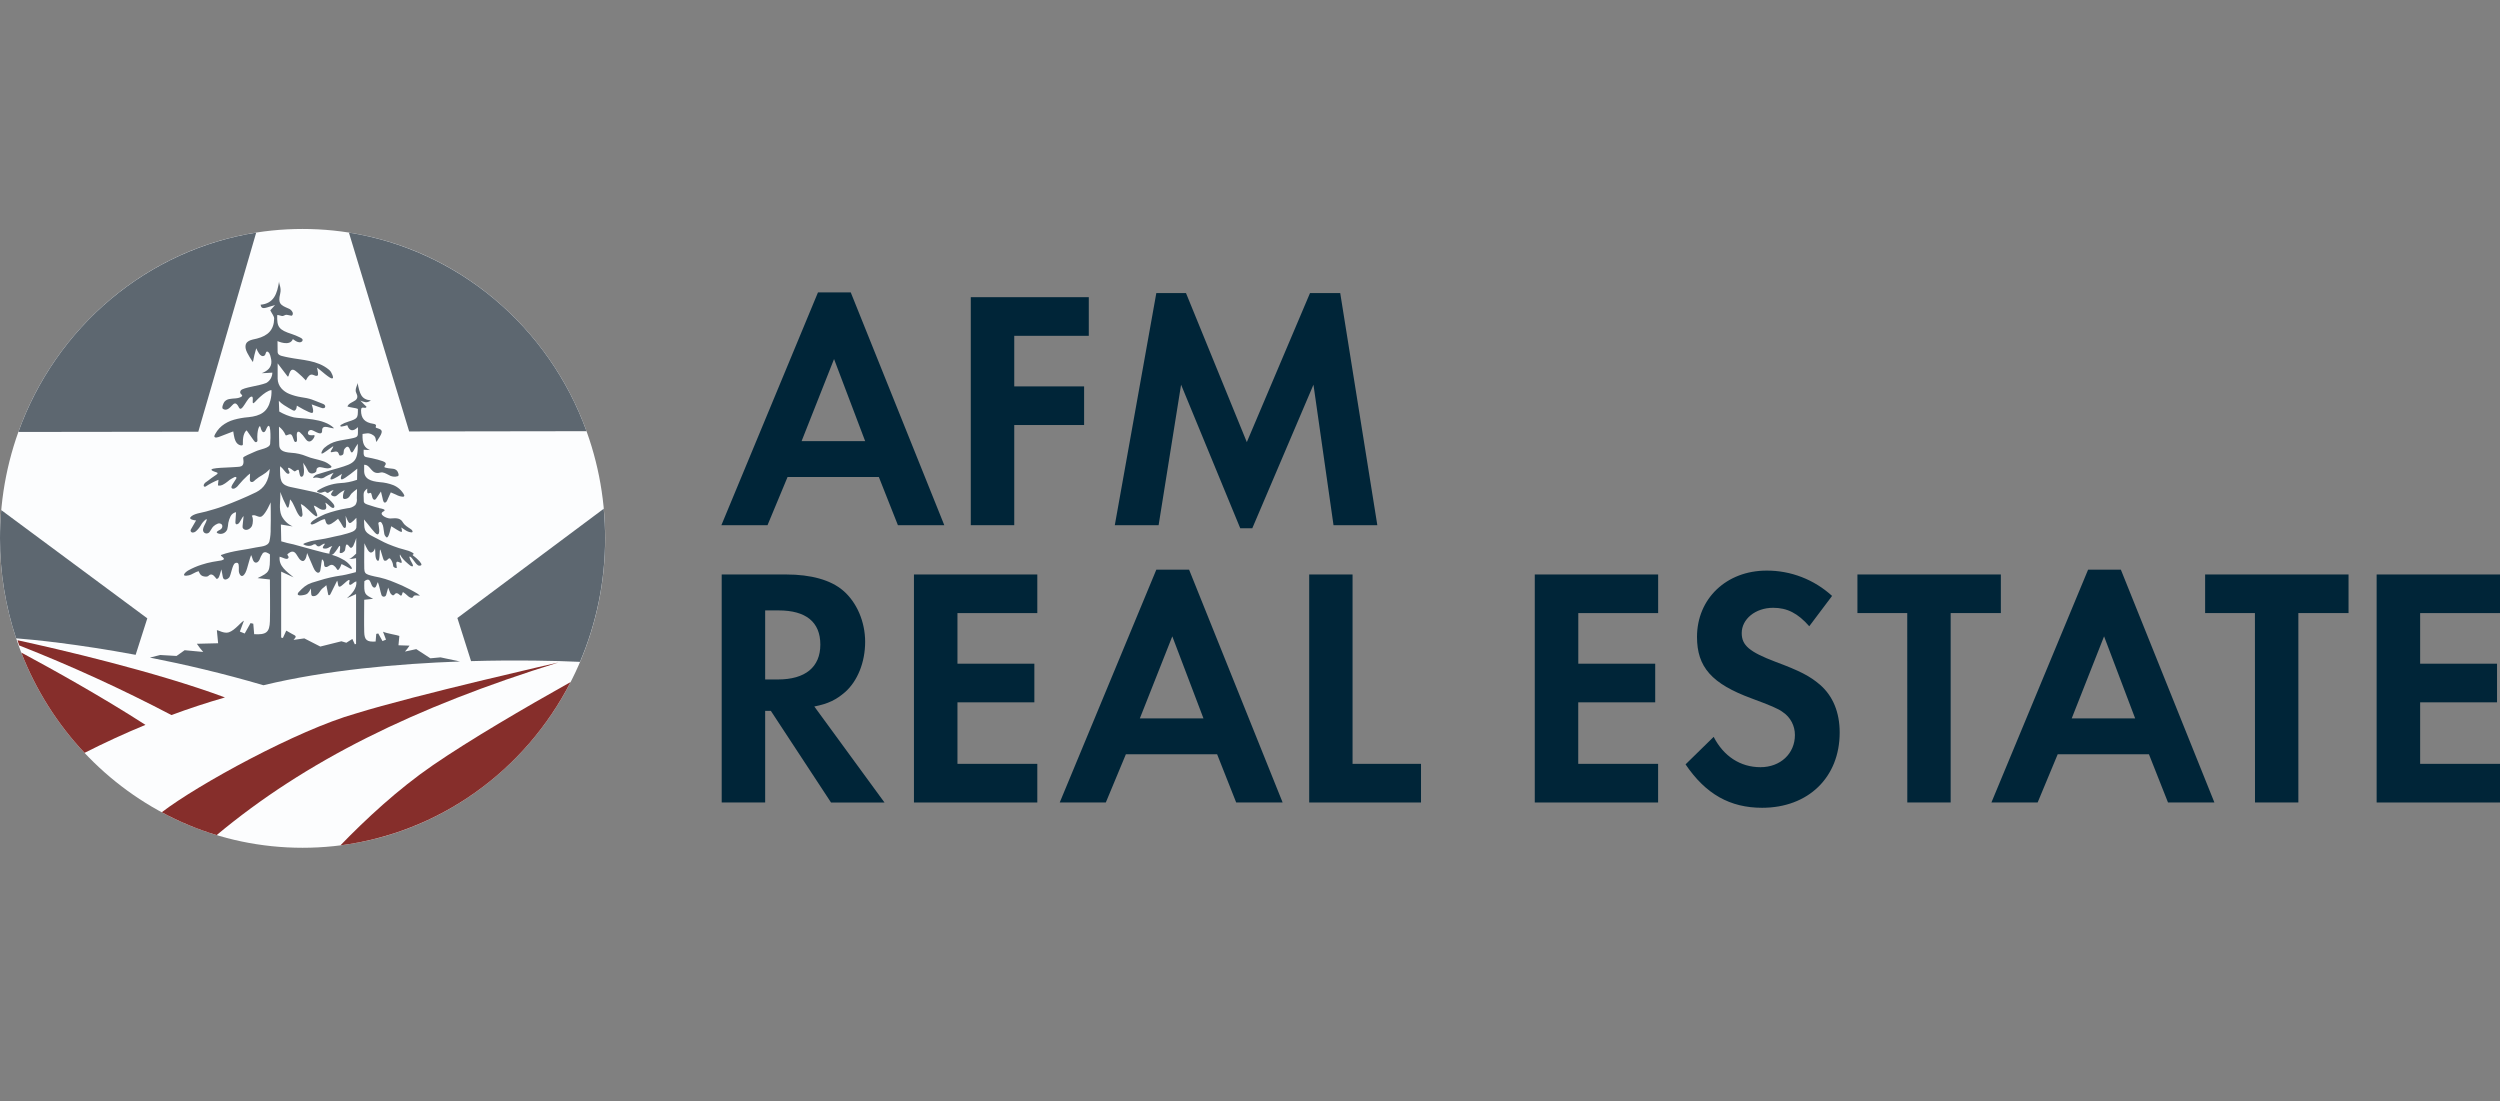 <?xml version="1.0" encoding="UTF-8"?>
<svg xmlns="http://www.w3.org/2000/svg" width="202" height="89" viewBox="0 0 202 89" fill="none">
  <rect x="0" y="0" width="202" height="89" fill="#808080" stroke="none"/>
  <g clip-path="url(#clip0_6436_26484)">
    <path d="M24.449 68.5C37.952 68.5 48.898 57.307 48.898 43.5C48.898 29.693 37.952 18.5 24.449 18.5C10.946 18.5 0 29.693 0 43.5C0 57.307 10.946 68.5 24.449 68.5Z" fill="#FCFDFE"></path>
    <path d="M13.069 65.631C14.485 66.394 15.97 67.012 17.504 67.477C24.694 61.48 33.499 57.139 45.126 53.527C45.126 53.527 33.624 56.138 28.719 57.661C24.036 58.992 15.989 63.392 13.069 65.631Z" fill="#862E2B"></path>
    <path d="M46.105 55.108C42.365 57.206 37.994 59.759 34.97 61.834C32.155 63.769 29.539 66.204 27.504 68.306C31.415 67.802 35.149 66.339 38.388 64.041C41.627 61.743 44.275 58.678 46.105 55.108Z" fill="#862E2B"></path>
    <path d="M6.83 60.831C8.462 60.006 10.095 59.252 11.753 58.569C8.289 56.339 4.441 54.188 1.72 52.726C2.893 55.741 4.628 58.494 6.83 60.831Z" fill="#862E2B"></path>
    <path d="M1.412 51.732C1.458 51.874 1.504 52.015 1.552 52.154H1.563C5.753 53.805 9.855 55.681 13.851 57.776C15.265 57.25 16.706 56.78 18.177 56.351C12.462 54.237 4.684 52.443 1.421 51.732H1.412Z" fill="#862E2B"></path>
    <path d="M36.956 49.934L38.062 53.419C41.727 53.314 44.883 53.386 46.863 53.478C48.205 50.331 48.895 46.933 48.891 43.5C48.891 42.693 48.853 41.896 48.779 41.108L36.956 49.934Z" fill="#5D6770"></path>
    <path d="M28.031 48.339L28.769 48V52.032L28.667 52.058C28.608 51.932 28.551 51.806 28.47 51.627L27.985 51.934L27.587 51.815L25.88 52.241L24.589 51.581L23.717 51.704L23.773 51.638L23.828 51.57C23.859 51.529 23.905 51.48 23.887 51.423C23.868 51.367 23.819 51.34 23.778 51.316C23.708 51.274 23.636 51.238 23.564 51.201C23.419 51.121 23.271 51.042 23.131 50.954C23.017 51.201 22.937 51.374 22.858 51.549L22.718 51.514V46.186L23.725 46.652C23.172 46.177 22.506 45.76 22.595 44.982C22.821 45.025 23.148 45.248 23.271 45.119C23.395 44.991 23.236 44.916 23.214 44.791C23.985 44.09 23.961 45.282 24.466 45.332C24.742 45.332 24.812 44.68 24.812 44.68C24.812 44.68 25.085 45.306 25.22 45.623C25.274 45.759 25.335 45.893 25.404 46.022C25.463 46.128 25.601 46.301 25.738 46.273C25.904 46.239 25.896 45.96 25.922 45.83C25.955 45.617 25.974 45.4 26.016 45.189C26.313 45.378 26.07 45.755 26.311 45.815C26.553 45.875 26.706 45.389 27.102 45.815C27.151 45.874 27.195 45.937 27.235 46.003C27.314 46.156 27.46 45.953 27.587 45.589C27.602 45.544 28.26 45.928 28.309 45.951C28.359 45.973 28.398 45.983 28.424 45.951C28.45 45.919 28.396 45.826 28.374 45.789C28.179 45.512 27.916 45.294 27.611 45.155C27.346 45.006 27.063 44.894 26.768 44.823C26.844 44.84 26.925 44.774 26.975 44.724C27.084 44.602 27.184 44.471 27.273 44.333C27.297 44.297 27.399 44.094 27.458 44.107C27.517 44.12 27.458 44.556 27.447 44.603C27.444 44.617 27.444 44.631 27.447 44.644C27.45 44.654 27.456 44.663 27.463 44.67C27.47 44.677 27.479 44.681 27.489 44.684C27.537 44.691 27.585 44.688 27.631 44.673C27.677 44.659 27.719 44.634 27.755 44.601C27.812 44.567 27.857 44.514 27.88 44.45C27.903 44.353 27.92 44.254 27.93 44.154C27.965 43.953 28.04 43.966 28.144 44.066C28.212 44.128 28.295 44.299 28.389 44.264C28.477 44.215 28.543 44.133 28.573 44.035C28.657 43.852 28.728 43.663 28.787 43.47C28.776 44.035 28.778 44.731 28.778 44.731C28.778 44.731 28.33 45.193 28.169 45.17C28.372 45.168 28.573 45.144 28.77 45.099C28.77 45.099 28.785 46.23 28.754 46.23C28.754 46.23 27.963 46.443 27.648 46.49L27.552 46.503C26.959 46.587 26.375 46.72 25.804 46.903L25.528 46.986C25.306 47.041 25.091 47.118 24.884 47.217C24.699 47.318 24.529 47.445 24.379 47.594L24.134 47.845C24.084 47.898 24.012 48.013 24.091 48.073C24.141 48.102 24.198 48.116 24.256 48.111C24.356 48.108 24.456 48.096 24.554 48.075C24.864 48.015 24.923 47.904 25.124 47.547C25.122 47.656 25.126 47.765 25.135 47.873C25.146 47.97 25.135 48.113 25.242 48.16C25.309 48.174 25.379 48.172 25.445 48.154C25.512 48.136 25.573 48.103 25.625 48.056C25.81 47.915 25.876 47.689 26.055 47.545C26.165 47.465 26.269 47.377 26.368 47.283C26.414 47.511 26.466 47.773 26.518 48.038C26.52 48.048 26.524 48.058 26.53 48.066C26.536 48.075 26.544 48.082 26.553 48.087C26.562 48.092 26.573 48.095 26.583 48.096C26.593 48.096 26.604 48.094 26.613 48.09C26.635 48.081 26.654 48.068 26.67 48.05C26.686 48.033 26.698 48.013 26.706 47.99L26.768 47.868C26.809 47.785 26.849 47.702 26.892 47.619L27.24 46.918C27.34 47.106 27.272 47.483 27.493 47.393C27.714 47.302 28.387 46.488 28.219 47.065C28.184 47.165 28.219 47.306 28.359 47.238C28.499 47.17 28.628 47.008 28.793 46.976C28.855 47.529 28.427 47.994 28.031 48.339ZM14.265 53.001L12.944 52.924L12.112 53.133C14.911 53.683 18.041 54.413 21.286 55.368C26.333 54.145 32.163 53.627 37.168 53.448L35.593 53.114L34.775 53.191L33.634 52.449L32.721 52.647C32.855 52.496 32.979 52.336 33.09 52.168C32.894 52.158 32.4 52.149 32.196 52.138C32.22 51.874 32.245 51.61 32.268 51.383C32.118 51.314 31.285 51.195 30.948 51.042L31.189 51.683L30.905 51.798C30.773 51.561 30.667 51.374 30.564 51.185L30.402 51.218C30.385 51.425 30.367 51.63 30.35 51.836C29.65 51.877 29.449 51.728 29.429 51.071C29.408 50.413 29.429 49.133 29.429 48.462L30.151 48.382C29.451 48.034 29.403 48.005 29.44 46.961C30.043 46.509 29.877 47.408 30.238 47.48C30.407 47.496 30.422 47.208 30.531 47.033C30.669 47.387 30.715 47.74 30.82 48.068C30.833 48.11 30.858 48.147 30.892 48.173C30.927 48.199 30.968 48.213 31.011 48.213C31.054 48.213 31.096 48.199 31.13 48.173C31.165 48.147 31.19 48.11 31.202 48.068L31.366 47.481C31.366 47.481 31.42 47.621 31.434 47.655C31.449 47.689 31.473 47.762 31.495 47.815C31.53 47.933 31.609 48.033 31.715 48.094C31.849 48.149 31.899 47.945 32.021 47.93C32.142 47.915 32.257 48.038 32.347 48.107C32.476 48.209 32.5 47.919 32.544 47.856C32.566 47.83 32.62 47.879 32.638 47.89C32.682 47.919 32.724 47.95 32.764 47.985C32.843 48.053 32.917 48.126 32.998 48.19C33.11 48.279 33.328 48.399 33.403 48.19C33.464 48.026 33.947 48.169 33.919 48.111C33.78 47.993 33.627 47.892 33.464 47.811C33.335 47.732 33.223 47.674 33.119 47.623C32.911 47.517 32.703 47.412 32.492 47.314C32.327 47.236 32.098 47.146 31.952 47.087C31.41 46.85 30.843 46.678 30.262 46.575C29.34 46.362 29.442 46.352 29.427 45.411C29.427 44.863 29.427 44.605 29.447 43.894C29.516 44.062 29.596 44.225 29.685 44.382C29.757 44.503 29.869 44.676 30.007 44.642C30.24 44.586 30.302 44.292 30.302 44.292C30.354 44.558 30.256 45.187 30.526 45.313C30.71 45.397 30.66 44.482 30.71 44.411C30.76 44.339 30.944 45.261 31.049 45.297C31.079 45.307 31.111 45.311 31.142 45.309C31.174 45.307 31.205 45.298 31.233 45.283C31.307 45.242 31.436 45.031 31.532 45.146C31.664 45.302 31.746 45.496 31.766 45.702C31.766 45.834 31.921 45.89 32.026 45.9C32.131 45.909 31.949 45.513 32.05 45.408C32.151 45.302 32.439 45.585 32.454 45.446C32.48 45.225 32.242 45.016 32.319 44.797C32.491 45.195 33.07 45.634 33.07 45.634C33.127 45.698 33.296 45.802 33.353 45.747C33.411 45.692 33.287 45.496 33.267 45.453C33.184 45.328 33.122 45.19 33.083 45.044C33.078 45.028 33.078 45.011 33.083 44.995C33.149 44.865 33.451 45.325 33.49 45.372C33.575 45.479 33.731 45.719 33.89 45.709C33.942 45.709 34.039 45.698 34.05 45.636C34.054 45.603 34.048 45.57 34.032 45.542C33.968 45.428 33.886 45.326 33.789 45.24C33.694 45.142 33.593 45.051 33.484 44.968C33.451 44.946 33.269 44.84 33.379 44.803C33.58 44.733 33.092 44.535 32.994 44.503C32.743 44.418 32.483 44.365 32.229 44.284C31.928 44.188 31.633 44.071 31.34 43.953C30.942 43.79 30.575 43.56 30.186 43.376C29.288 42.952 29.471 42.672 29.41 41.971C29.803 42.414 30.295 43.146 30.479 43.176C30.765 43.214 30.594 42.446 30.573 42.309C30.57 42.293 30.57 42.277 30.573 42.262C30.584 42.203 30.667 42.169 30.721 42.167C30.83 42.167 30.905 42.367 30.937 42.45C30.967 42.568 30.989 42.687 31.001 42.808C31.016 42.918 31.027 43.027 31.051 43.134C31.072 43.236 31.125 43.328 31.2 43.398C31.212 43.41 31.226 43.418 31.241 43.423C31.324 43.444 31.386 43.291 31.412 43.234C31.442 43.161 31.467 43.087 31.486 43.01C31.53 42.848 31.56 42.68 31.613 42.52C31.844 42.652 32.284 42.959 32.419 42.98C32.553 43.001 32.419 42.616 32.419 42.616C32.419 42.616 32.653 42.77 32.743 42.831C32.789 42.863 32.837 42.891 32.887 42.916C32.994 42.971 33.111 43.005 33.23 43.017C33.261 43.017 33.306 43.017 33.326 42.991C33.332 42.977 33.336 42.962 33.336 42.947C33.336 42.931 33.332 42.916 33.326 42.903C33.315 42.872 33.298 42.844 33.276 42.819C33.24 42.784 33.2 42.754 33.156 42.729C33.04 42.652 32.922 42.578 32.812 42.492C32.7 42.409 32.606 42.305 32.535 42.184C32.292 41.751 31.779 41.903 31.521 41.894C31.198 41.883 30.553 41.551 30.977 41.328C31.272 41.178 30.852 41.099 30.723 41.072C30.404 41.004 30.1 40.897 29.786 40.799C29.652 40.757 29.397 40.689 29.395 40.505C29.395 40.363 29.384 40.156 29.384 40.156C29.384 40.156 29.373 39.967 29.384 39.901C29.395 39.751 29.453 39.66 29.655 39.49C29.714 39.44 29.607 39.79 29.72 39.854C29.832 39.918 29.959 39.709 30.013 39.92C30.033 40.003 30.053 40.084 30.079 40.165C30.086 40.206 30.1 40.245 30.122 40.28C30.143 40.315 30.172 40.345 30.205 40.369C30.336 40.435 30.431 40.231 30.49 40.145L30.78 39.715C30.78 39.715 30.866 40.081 30.909 40.246C30.924 40.357 30.956 40.464 31.007 40.563C31.064 40.65 31.174 40.605 31.228 40.535C31.28 40.453 31.322 40.365 31.355 40.273C31.427 40.111 31.576 39.785 31.576 39.785L32.011 39.973C32.182 40.069 32.37 40.125 32.564 40.137C32.633 40.137 32.692 40.079 32.66 40.005C32.617 39.91 32.561 39.822 32.494 39.743C32.435 39.663 32.367 39.589 32.293 39.523C32.145 39.389 31.977 39.281 31.794 39.204C31.439 39.066 31.066 38.984 30.688 38.959C29.941 38.883 29.397 38.699 29.423 37.994C29.423 37.841 29.423 37.783 29.423 37.554C29.976 37.539 29.976 38.395 30.732 38.184C30.964 38.118 31.2 38.276 31.399 38.373C31.509 38.446 31.634 38.492 31.764 38.51C31.894 38.528 32.027 38.516 32.151 38.474C32.282 38.422 32.151 38.116 32.081 38.039C32.001 37.95 31.893 37.893 31.775 37.879C31.711 37.865 31.038 37.828 31.055 37.72C31.071 37.613 31.25 37.513 31.127 37.373C31.003 37.234 30.131 37.029 29.635 36.942C29.406 36.902 29.36 36.808 29.384 36.339C29.705 36.363 29.733 36.354 29.901 36.367C29.436 36.178 29.261 35.849 29.294 35.064C29.547 35.049 29.779 34.906 30.164 35.17C30.407 35.338 30.332 35.547 30.417 35.715C30.581 35.422 30.785 35.194 30.839 34.932C30.892 34.67 30.548 34.627 30.398 34.569C30.249 34.51 30.583 34.306 30.151 34.24C29.48 34.139 29.171 33.82 29.172 33.162C29.172 32.708 29.565 33.119 29.611 32.861C29.6 32.849 29.307 32.578 29.117 32.369C29.262 32.432 29.413 32.478 29.569 32.506C29.713 32.497 29.851 32.444 29.965 32.353C29.181 32.278 29.071 31.824 28.89 30.934C28.901 31.108 28.632 31.454 28.787 31.754C28.901 31.975 28.923 32.186 28.713 32.346C28.529 32.486 28.142 32.595 28.075 32.846C28.225 32.888 28.376 32.921 28.529 32.946C28.571 32.946 28.918 33.01 28.918 33.057C28.918 33.777 28.918 33.82 28.142 34.069C27.932 34.127 27.732 34.215 27.546 34.331C27.449 34.418 27.5 34.465 27.6 34.467C27.756 34.442 27.909 34.404 28.059 34.354C28.232 34.866 28.544 34.876 28.923 34.514C28.901 35.294 29.043 35.296 28.317 35.443C27.495 35.611 26.883 35.59 26.193 36.197C26.097 36.282 25.893 36.62 25.998 36.65C26.103 36.68 26.63 36.242 26.93 36.048C26.918 36.265 26.483 36.631 26.899 36.52C27.563 36.34 27.224 36.897 27.578 36.799C27.882 36.725 27.679 36.461 27.856 36.248C27.983 36.095 28.155 35.956 28.287 36.361C28.378 36.635 28.472 36.597 28.577 36.403C28.677 36.213 28.789 36.03 28.912 35.856C28.931 37.3 28.632 37.438 27.353 37.816C26.953 37.935 26.53 38.041 26.136 38.177C25.965 38.237 25.778 38.278 25.605 38.339C25.376 38.42 25.19 38.672 25.382 38.608C25.574 38.544 25.751 38.623 25.935 38.654C26.064 38.648 26.188 38.601 26.289 38.518C26.433 38.437 26.582 38.364 26.733 38.299C26.763 38.284 26.96 38.199 26.96 38.199C26.96 38.199 26.547 38.742 26.763 38.742C26.979 38.742 27.633 38.286 27.633 38.286C27.633 38.286 27.417 38.776 27.646 38.733C27.874 38.689 28.868 37.867 28.868 37.867C28.868 37.867 28.855 38.765 28.85 38.769C28.409 38.925 27.948 39.015 27.482 39.034C26.826 39.081 26.192 39.295 25.638 39.656C25.526 39.745 25.845 39.845 25.948 39.815C26.042 39.791 26.134 39.763 26.224 39.728C26.326 39.696 26.363 39.815 26.451 39.828C26.483 39.828 26.514 39.82 26.543 39.807C26.572 39.794 26.598 39.775 26.619 39.751C26.673 39.712 26.731 39.678 26.792 39.651C26.845 39.628 26.899 39.61 26.954 39.596C26.838 39.764 26.656 39.943 26.814 40.035C26.895 40.09 26.991 40.115 27.087 40.103C27.167 40.077 27.239 40.03 27.297 39.967C27.463 39.818 27.649 39.695 27.851 39.602C27.751 39.778 27.703 39.98 27.712 40.184C27.712 40.215 27.72 40.246 27.736 40.273C27.753 40.291 27.773 40.304 27.796 40.313C27.819 40.321 27.843 40.323 27.867 40.32C27.932 40.316 27.996 40.3 28.055 40.271C28.114 40.242 28.166 40.202 28.21 40.152C28.28 40.071 28.322 39.964 28.394 39.888C28.534 39.749 28.686 39.623 28.848 39.511C28.848 39.511 28.829 40.048 28.831 40.252C28.862 40.446 28.819 40.645 28.711 40.808C28.536 40.963 28.314 41.053 28.083 41.065C27.468 41.165 26.863 41.322 26.276 41.534C26.199 41.562 26.031 41.649 25.957 41.683C25.73 41.781 25.515 41.905 25.314 42.05C25.236 42.105 25.169 42.172 25.115 42.25C25.061 42.348 25.17 42.395 25.258 42.373C25.371 42.337 25.479 42.289 25.581 42.23C25.784 42.128 26.025 41.958 26.258 41.949C26.302 42.039 26.328 42.416 26.577 42.388C26.826 42.36 27.314 41.913 27.314 41.913C27.314 41.913 27.515 42.209 27.532 42.239C27.592 42.346 27.653 42.452 27.716 42.556C27.738 42.593 27.768 42.624 27.804 42.646C27.989 42.742 27.965 42.363 27.961 42.269L27.928 41.668C27.928 41.668 28.112 42.245 28.256 42.265C28.4 42.286 28.793 41.839 28.793 41.839C28.818 42.108 28.818 42.378 28.793 42.646C28.7 42.944 28.339 43.012 28.055 43.106C27.72 43.206 27.381 43.288 27.038 43.351C26.796 43.404 26.516 43.476 26.272 43.521C25.953 43.583 25.633 43.621 25.317 43.685C25.171 43.71 25.028 43.748 24.888 43.798C24.851 43.811 24.438 43.924 24.519 43.986C24.685 44.088 24.881 44.128 25.072 44.099C25.141 44.09 25.207 44.067 25.268 44.032C25.295 44.009 25.326 43.993 25.36 43.983C25.393 43.974 25.428 43.971 25.463 43.975C25.568 44.005 25.555 44.062 25.605 44.098C25.641 44.128 25.686 44.146 25.733 44.148C25.779 44.151 25.826 44.139 25.865 44.113C25.966 44.038 26.075 43.975 26.189 43.924C26.282 43.924 26.224 44 26.189 44.045C26.154 44.09 26.005 44.264 26.142 44.314C26.226 44.333 26.313 44.333 26.397 44.314C26.481 44.295 26.56 44.257 26.628 44.203C26.661 44.186 26.848 44.113 26.848 44.113C26.848 44.113 26.586 44.501 26.619 44.739C26.25 44.71 24.335 44.145 23.708 43.984C23.377 43.92 23.049 43.838 22.725 43.739C22.714 43.219 22.707 42.903 22.696 42.382L23.649 42.535C23.264 42.364 22.948 42.063 22.753 41.683C22.489 41.089 22.703 40.397 22.641 39.749C22.791 40.156 22.968 40.554 23.168 40.938C23.188 40.98 23.225 41.027 23.267 41.014C23.31 41 23.31 40.978 23.323 40.951C23.382 40.756 23.419 40.554 23.435 40.35C23.769 40.678 23.887 41.31 24.184 41.67C24.228 41.722 24.289 41.775 24.353 41.756C24.418 41.737 24.444 41.641 24.445 41.568C24.429 41.282 24.381 40.998 24.303 40.723C24.727 40.901 25.093 41.432 25.478 41.685C25.515 41.709 25.564 41.734 25.603 41.709C25.642 41.685 25.64 41.607 25.623 41.555C25.55 41.317 25.417 41.087 25.356 40.852C25.675 40.936 25.858 41.257 26.228 41.181C26.46 41.134 26.339 40.763 26.282 40.616C26.494 40.686 26.796 41.142 26.973 41.023C27.063 40.961 27.01 40.816 26.943 40.727L26.901 40.674C26.539 40.224 26.042 39.91 25.487 39.779C24.834 39.626 24.174 39.5 23.518 39.358H23.505C23.201 39.292 22.871 39.183 22.736 38.87C22.678 38.72 22.645 38.561 22.639 38.399C22.639 38.276 22.628 38.154 22.626 38.031C22.626 37.969 22.626 37.909 22.626 37.843C22.623 37.785 22.627 37.727 22.639 37.669C22.777 37.788 22.901 37.923 23.008 38.071C23.068 38.135 23.148 38.244 23.234 38.273C23.321 38.301 23.409 38.258 23.393 38.161C23.376 38.065 23.146 37.728 23.378 37.809C23.43 37.832 23.48 37.861 23.526 37.896C23.607 37.952 23.682 38.022 23.769 38.071C23.782 38.081 23.798 38.087 23.815 38.088C23.855 38.088 23.903 38.039 23.935 38.02C23.966 38.001 24.119 37.896 24.143 38.001C24.167 38.107 24.182 38.199 24.206 38.295C24.23 38.392 24.261 38.533 24.37 38.522C24.718 38.489 24.49 37.391 24.49 37.391C24.629 37.576 24.75 37.775 24.851 37.984C24.871 38.046 24.904 38.102 24.949 38.147C24.994 38.193 25.049 38.227 25.109 38.246C25.17 38.26 25.233 38.26 25.294 38.246C25.384 38.233 25.469 38.189 25.533 38.122C25.583 38.062 25.559 37.918 25.603 37.854C25.641 37.81 25.69 37.777 25.744 37.759C25.799 37.741 25.857 37.738 25.913 37.751C26.134 37.777 26.372 37.879 26.595 37.828C26.652 37.815 26.759 37.801 26.779 37.734C26.783 37.72 26.783 37.706 26.779 37.693C26.776 37.68 26.769 37.668 26.759 37.658C26.56 37.464 26.318 37.323 26.053 37.247C25.633 37.102 25.188 37.049 24.777 36.87C24.378 36.703 23.954 36.606 23.524 36.584C22.786 36.535 22.572 36.325 22.563 35.958C22.563 35.958 22.53 34.797 22.541 34.472C22.777 34.648 22.962 34.886 23.076 35.16C23.127 35.255 23.415 34.987 23.553 35.132C23.588 35.173 23.616 35.22 23.636 35.27C23.675 35.36 23.71 35.458 23.739 35.545C23.749 35.589 23.767 35.631 23.793 35.667C23.806 35.686 23.824 35.701 23.845 35.709C23.866 35.717 23.889 35.719 23.911 35.715C23.961 35.7 23.985 35.643 23.997 35.59C24.027 35.466 23.87 34.804 24.154 34.889C24.191 34.902 24.225 34.923 24.254 34.951C24.405 35.084 24.537 35.237 24.646 35.407C24.742 35.545 24.853 35.7 25.041 35.667C25.262 35.632 25.552 35.132 25.351 35.16C25.196 35.181 24.823 35.209 24.884 34.946C24.892 34.908 24.909 34.872 24.932 34.842C24.956 34.812 24.986 34.787 25.02 34.77C25.054 34.753 25.091 34.745 25.129 34.745C25.167 34.745 25.204 34.753 25.238 34.77C25.454 34.834 26.042 35.283 26.027 34.783C26.011 34.205 26.809 34.678 26.986 34.595C26.173 33.766 24.333 33.841 23.747 33.726C23.332 33.628 22.933 33.468 22.563 33.251L22.53 32.388C22.651 32.518 22.789 32.632 22.939 32.727C23.098 32.834 23.568 33.113 23.643 33.143C23.719 33.174 23.763 33.2 23.819 33.172C23.856 33.146 23.888 33.112 23.912 33.073C23.936 33.033 23.952 32.989 23.959 32.944C23.959 32.93 23.988 32.776 23.988 32.776C23.988 32.776 25.045 33.42 25.231 33.362C25.417 33.304 25.183 32.676 25.183 32.676L25.793 32.895L25.957 32.951C26.029 32.988 26.112 32.996 26.189 32.974C26.207 32.967 26.223 32.957 26.237 32.944C26.25 32.93 26.261 32.914 26.268 32.897C26.276 32.879 26.279 32.86 26.279 32.841C26.279 32.822 26.275 32.803 26.267 32.785C26.226 32.657 26.066 32.621 25.937 32.57C25.764 32.499 25.581 32.435 25.41 32.363C25.142 32.251 24.862 32.174 24.576 32.133L24.337 32.093C24.005 32.041 23.679 31.951 23.367 31.824C23.129 31.728 22.916 31.578 22.742 31.387C22.55 31.172 22.441 30.895 22.434 30.604C22.434 30.354 22.434 29.36 22.434 29.36L23.218 30.389C23.299 30.516 23.341 30.295 23.376 30.184C23.561 29.628 23.846 29.948 24.06 30.116C24.292 30.31 24.511 30.519 24.716 30.742C24.731 30.71 24.746 30.68 24.762 30.648C24.817 30.537 24.889 30.437 24.976 30.352C25.027 30.303 25.092 30.272 25.161 30.265C25.218 30.264 25.274 30.276 25.327 30.299C25.378 30.322 25.431 30.342 25.485 30.359C25.511 30.367 25.538 30.372 25.564 30.372C25.627 30.372 25.679 30.354 25.695 30.286C25.703 30.234 25.703 30.182 25.695 30.131C25.686 30.036 25.67 29.941 25.646 29.848C25.634 29.801 25.622 29.754 25.609 29.707L25.719 29.784L25.889 29.918L26.073 30.069L26.258 30.223L26.442 30.365C26.494 30.404 26.547 30.444 26.604 30.48C26.647 30.51 26.693 30.535 26.741 30.555C26.773 30.571 26.81 30.577 26.846 30.574C26.859 30.572 26.872 30.567 26.883 30.559C26.893 30.549 26.901 30.536 26.906 30.522C26.91 30.508 26.91 30.492 26.907 30.478C26.898 30.413 26.881 30.349 26.855 30.289C26.824 30.207 26.786 30.129 26.741 30.054C26.693 29.983 26.636 29.919 26.571 29.865C25.631 29.089 24.436 29.111 23.326 28.885L23.057 28.83C22.945 28.81 22.834 28.783 22.725 28.749C22.653 28.729 22.585 28.694 22.526 28.646C22.496 28.618 22.473 28.584 22.456 28.547C22.44 28.509 22.432 28.468 22.432 28.427C22.432 28.353 22.423 27.596 22.423 27.56C22.423 27.56 23.42 28.029 23.662 27.398C23.662 27.398 23.863 27.533 23.881 27.547C23.961 27.601 24.051 27.636 24.145 27.65C24.193 27.662 24.243 27.662 24.29 27.648C24.338 27.634 24.381 27.609 24.416 27.573C24.556 27.384 24.276 27.285 24.143 27.221C23.971 27.137 23.795 27.064 23.614 27.004C22.508 26.653 22.373 26.417 22.399 25.462C22.535 25.431 22.729 25.56 22.866 25.529C23.002 25.499 23.05 25.399 23.234 25.448C23.335 25.474 23.437 25.494 23.54 25.509C23.64 25.52 23.688 25.354 23.649 25.254C23.617 25.176 23.569 25.106 23.508 25.048C23.447 24.991 23.374 24.947 23.295 24.921C22.674 24.653 22.443 24.544 22.637 23.739C22.757 23.237 22.534 22.973 22.55 22.736C22.395 23.739 22.132 24.523 21.053 24.621C21.103 24.862 21.186 24.968 21.606 24.834C21.741 24.791 22.228 24.645 22.228 24.645L21.839 25.072C21.975 25.351 22.154 25.547 22.152 25.739C22.139 26.645 21.662 27.128 20.755 27.358C20.345 27.462 19.724 27.498 19.853 28.178C19.921 28.538 20.436 29.255 20.436 29.255C20.503 28.878 20.593 28.506 20.705 28.14C20.766 28.282 20.839 28.419 20.922 28.549C20.973 28.637 21.048 28.708 21.138 28.753C21.188 28.777 21.245 28.782 21.298 28.766C21.351 28.75 21.397 28.714 21.426 28.666C21.457 28.6 21.466 28.525 21.503 28.461C21.581 28.333 21.702 28.461 21.756 28.536C21.819 28.653 21.862 28.781 21.883 28.913C21.91 29.011 21.924 29.112 21.927 29.213C21.937 29.424 21.864 29.631 21.726 29.788C21.653 29.868 21.569 29.937 21.477 29.993C21.426 30.026 21.372 30.054 21.319 30.08C21.265 30.107 21.147 30.154 21.147 30.154C21.147 30.154 21.562 30.142 22.005 30.11C22.002 30.282 21.955 30.449 21.869 30.596C21.782 30.742 21.659 30.863 21.512 30.945C20.865 31.2 19.696 31.292 19.459 31.541C19.289 31.814 19.58 31.858 19.569 31.982L19.527 32.039C19.228 32.24 18.85 32.169 18.52 32.244C18.368 32.269 18.229 32.35 18.129 32.47C18.056 32.568 17.884 32.953 18.013 33.036C18.306 33.236 18.566 32.955 18.751 32.757C18.817 32.685 18.902 32.587 19.009 32.599C19.154 32.617 19.25 32.819 19.309 32.932C19.551 33.4 19.973 32.052 20.334 32.044C20.519 32.044 20.351 32.536 20.456 32.58C20.513 32.602 20.733 32.34 20.775 32.299C20.873 32.208 20.959 32.11 21.066 32.026C21.274 31.837 21.693 31.518 21.936 31.524C21.949 31.798 21.92 32.073 21.852 32.339C21.627 33.266 21.083 33.607 20.056 33.711H20.038C19.654 33.743 19.275 33.811 18.904 33.914C18.55 34.012 18.218 34.18 17.928 34.41C17.783 34.53 17.654 34.669 17.543 34.823C17.484 34.906 17.43 34.992 17.381 35.081C17.346 35.149 17.274 35.27 17.357 35.326C17.397 35.35 17.444 35.359 17.49 35.351C17.588 35.337 17.684 35.31 17.776 35.27L18.421 35.021L18.847 34.857C18.871 35.047 18.906 35.236 18.952 35.422C19.031 35.694 19.167 35.931 19.464 35.988C19.521 35.999 19.63 35.988 19.625 35.903C19.619 35.818 19.625 35.788 19.625 35.73C19.622 35.591 19.633 35.453 19.656 35.317C19.672 35.221 19.699 35.127 19.737 35.038C19.768 34.956 19.815 34.881 19.873 34.817C19.891 34.801 19.91 34.786 19.931 34.774L20.257 35.238L20.474 35.549C20.524 35.62 20.607 35.751 20.699 35.726C20.727 35.719 20.751 35.703 20.77 35.68C20.788 35.658 20.799 35.63 20.801 35.602C20.734 34.74 20.985 34.282 21.037 34.486C21.203 35.16 21.424 34.891 21.481 34.746C21.916 33.658 21.872 35.5 21.828 35.864C21.783 36.227 21.033 36.284 20.613 36.487C20.272 36.653 19.63 36.885 19.648 36.996C19.789 37.856 19.392 37.683 18.789 37.751C18.351 37.801 16.195 37.766 17.499 38.167C17.724 38.237 17.433 38.386 17.348 38.446C17.178 38.567 16.992 38.687 16.83 38.823C16.743 38.878 16.66 38.938 16.581 39.002C16.514 39.057 16.47 39.136 16.459 39.223C16.457 39.235 16.457 39.247 16.459 39.259C16.462 39.271 16.467 39.282 16.474 39.292C16.493 39.311 16.518 39.323 16.544 39.326C16.57 39.329 16.597 39.323 16.619 39.309C16.945 39.093 17.292 38.911 17.654 38.767C17.654 38.767 17.619 39.032 17.613 39.166C17.613 39.208 17.622 39.234 17.674 39.24C17.783 39.247 17.892 39.224 17.989 39.174C18.125 39.104 18.254 39.02 18.373 38.923C18.435 38.876 18.491 38.823 18.557 38.774C18.61 38.734 18.666 38.699 18.725 38.669C18.799 38.623 18.876 38.583 18.955 38.548C19 38.531 19.081 38.522 19.099 38.582C19.118 38.642 19.07 38.703 19.042 38.742C18.955 38.864 18.873 38.989 18.799 39.119C18.751 39.208 18.627 39.387 18.754 39.468C18.77 39.476 18.788 39.481 18.806 39.483C18.842 39.49 18.879 39.49 18.915 39.483C19.063 39.419 19.191 39.314 19.284 39.179C19.512 38.906 19.759 38.648 20.021 38.408C20.08 38.357 20.141 38.309 20.205 38.265C20.205 38.265 20.189 38.582 20.187 38.742C20.184 38.772 20.187 38.802 20.195 38.83C20.204 38.859 20.218 38.885 20.237 38.908C20.26 38.929 20.289 38.942 20.32 38.946C20.471 38.968 20.552 38.836 20.651 38.757C20.823 38.613 21.008 38.486 21.204 38.38C21.301 38.324 21.394 38.261 21.483 38.192C21.537 38.148 21.588 38.102 21.638 38.056C21.667 38.028 21.697 37.999 21.724 37.969C21.752 37.939 21.8 37.907 21.802 37.886C21.719 38.853 21.354 39.44 20.696 39.771C19.827 40.192 18.935 40.565 18.034 40.902C17.58 41.074 17.112 41.198 16.645 41.332C16.302 41.432 15.604 41.492 15.379 41.807C15.27 41.958 15.685 42.048 15.843 42.05L15.449 42.735C15.417 42.779 15.399 42.834 15.399 42.889C15.408 42.932 15.431 42.97 15.465 42.996C15.499 43.022 15.541 43.034 15.584 43.031C15.666 43.025 15.745 42.995 15.81 42.944C15.969 42.809 16.105 42.648 16.212 42.467C16.315 42.272 16.458 42.102 16.633 41.969C16.791 41.881 16.645 42.158 16.633 42.207C16.586 42.305 16.535 42.395 16.491 42.499C16.42 42.659 16.336 42.876 16.491 43.029C16.522 43.056 16.558 43.077 16.598 43.09C16.637 43.102 16.679 43.107 16.72 43.103C16.762 43.098 16.801 43.086 16.838 43.065C16.874 43.045 16.906 43.017 16.931 42.983C17.003 42.88 17.021 42.848 17.099 42.723C17.138 42.654 17.185 42.591 17.241 42.535C17.337 42.441 17.451 42.368 17.575 42.318C17.634 42.289 17.702 42.28 17.767 42.294C17.832 42.307 17.89 42.342 17.934 42.394C17.961 42.446 17.971 42.507 17.962 42.566C17.953 42.624 17.927 42.679 17.886 42.721C17.788 42.835 17.634 42.853 17.538 42.957C17.524 42.969 17.515 42.986 17.512 43.004C17.512 43.038 17.541 43.065 17.573 43.08C17.643 43.114 17.72 43.134 17.798 43.138C17.876 43.141 17.954 43.129 18.028 43.101C18.101 43.073 18.169 43.031 18.226 42.976C18.283 42.921 18.328 42.855 18.36 42.782C18.404 42.606 18.434 42.426 18.448 42.245C18.484 42.057 18.546 41.876 18.633 41.707C18.678 41.623 18.741 41.551 18.817 41.495C18.892 41.439 18.98 41.401 19.072 41.383L19.02 42.181C19.014 42.21 19.015 42.241 19.023 42.27C19.031 42.299 19.046 42.326 19.066 42.348C19.123 42.39 19.202 42.348 19.259 42.311C19.389 42.224 19.556 41.788 19.683 41.702C19.669 41.849 19.615 42.343 19.601 42.488C19.594 42.531 19.594 42.575 19.601 42.618C19.615 42.667 19.644 42.711 19.683 42.742C19.897 42.921 20.237 42.742 20.36 42.493C20.445 42.305 20.476 41.839 20.347 41.679C20.581 41.491 20.9 41.886 21.153 41.721C21.49 41.496 21.868 40.59 21.868 40.59C21.868 40.59 21.894 41.983 21.868 42.678C21.88 43.037 21.846 43.397 21.769 43.747C21.641 44.181 21.003 44.156 20.663 44.237C19.888 44.416 18.806 44.492 17.884 44.835C17.68 44.91 18.437 45.151 17.884 45.283C17.776 45.31 17.355 45.362 17.186 45.398C16.883 45.453 16.584 45.53 16.291 45.626C15.914 45.744 15.548 45.902 15.202 46.096C14.942 46.247 14.588 46.631 15.241 46.49C15.554 46.422 15.742 46.218 16.057 46.156C16.083 46.239 16.122 46.317 16.172 46.388C16.21 46.441 16.26 46.486 16.317 46.518C16.374 46.551 16.437 46.571 16.502 46.577C16.602 46.604 16.707 46.598 16.804 46.559C16.872 46.514 16.92 46.448 17.001 46.426C17.198 46.371 17.37 46.614 17.473 46.752C17.491 46.778 17.534 46.767 17.565 46.761C17.724 46.731 17.823 46.164 17.89 46.007C17.89 45.99 17.997 46.588 17.998 46.592C18.008 46.655 18.031 46.715 18.067 46.767C18.095 46.794 18.131 46.813 18.169 46.821C18.207 46.83 18.247 46.827 18.284 46.814C18.377 46.787 18.46 46.732 18.522 46.656C18.666 46.467 18.773 45.609 18.992 45.51C19.025 45.488 19.063 45.475 19.102 45.473C19.141 45.47 19.18 45.478 19.215 45.496C19.255 45.531 19.279 45.581 19.284 45.634C19.3 45.773 19.304 45.913 19.296 46.053C19.287 46.193 19.324 46.332 19.401 46.448C19.569 46.671 19.732 46.448 19.824 46.286C19.886 46.163 19.935 46.033 19.971 45.9C20.08 45.551 20.155 45.193 20.29 44.853C20.402 45.023 20.415 45.449 20.679 45.464C20.816 45.464 20.913 45.329 20.97 45.221C21.033 45.038 21.12 44.864 21.228 44.705C21.402 44.516 21.651 44.676 21.811 44.797C21.82 46.233 21.78 46.233 20.812 46.712L21.809 46.822C21.809 47.747 21.835 49.272 21.809 50.187C21.783 51.101 21.501 51.299 20.537 51.242L20.465 50.396L20.242 50.347L19.772 51.189L19.381 51.031L19.711 50.149C19.451 50.271 18.998 50.918 18.491 51.091C18.096 51.223 17.613 50.886 17.523 50.927C17.554 51.248 17.589 51.61 17.624 51.975C17.342 51.989 16.177 52.002 15.906 52.017C16.062 52.249 16.233 52.469 16.419 52.677L14.92 52.537L14.265 53.001Z" fill="#5D6770"></path>
    <path d="M0.101 41.215C0.035 41.969 0.001 42.731 1.0582e-05 43.5C-0.002 46.247 0.438 48.975 1.303 51.576C2.682 51.679 6.281 52.039 10.96 52.91L11.902 49.962L0.101 41.215Z" fill="#5D6770"></path>
    <path d="M1.486 34.902L16.022 34.883L20.701 18.794C16.384 19.482 12.326 21.338 8.947 24.17C5.568 27.002 2.992 30.707 1.486 34.9V34.902Z" fill="#5D6770"></path>
    <path d="M33.06 34.861L47.39 34.84C45.877 30.66 43.3 26.968 39.925 24.148C36.55 21.327 32.499 19.479 28.192 18.794L33.06 34.861Z" fill="#5D6770"></path>
    <path d="M66.093 23.625H68.74L76.299 42.435H72.551L71.01 38.54H63.636L62.015 42.435H58.288L66.093 23.625ZM69.904 35.641L67.391 29.011L64.769 35.641H69.904Z" fill="#002538"></path>
    <path d="M78.439 24.012H87.974V27.134H81.951V31.221H87.596V34.342H81.951V42.435H78.439V24.012Z" fill="#002538"></path>
    <path d="M93.431 23.68H95.828L100.743 35.724L105.849 23.68H108.29L111.288 42.435H107.748L106.128 31.083L101.185 42.684H100.212L95.431 31.083L93.616 42.435H90.076L93.431 23.68Z" fill="#002538"></path>
    <path d="M58.313 46.418H63.527C65.527 46.418 67.12 46.859 68.119 47.715C69.225 48.658 69.904 50.23 69.904 51.862C69.904 53.519 69.283 55.039 68.282 55.923C67.579 56.53 66.932 56.865 65.796 57.084L71.469 64.845H67.148L62.285 57.438H61.825V64.841H58.313V46.418ZM62.852 54.901C65.065 54.901 66.283 53.906 66.283 52.083C66.283 50.26 65.122 49.321 62.906 49.321H61.825V54.901H62.852Z" fill="#002538"></path>
    <path d="M73.847 46.418H83.815V49.538H77.363V53.627H83.576V56.748H77.363V61.719H83.815V64.841H73.847V46.418Z" fill="#002538"></path>
    <path d="M93.431 46.03H96.079L103.637 64.841H99.884L98.344 60.947H90.97L89.35 64.841H85.626L93.431 46.03ZM97.24 58.045L94.722 51.417L92.1 58.045H97.24Z" fill="#002538"></path>
    <path d="M105.783 46.418H109.286V61.719H114.817V64.841H105.783V46.418Z" fill="#002538"></path>
    <path d="M124.01 46.418H133.978V49.538H127.526V53.627H133.741V56.748H127.522V61.719H133.975V64.841H124.01V46.418Z" fill="#002538"></path>
    <path d="M138.464 59.538C139.273 61.112 140.625 61.989 142.245 61.989C143.865 61.989 145.029 60.884 145.029 59.391C145.031 59.024 144.943 58.663 144.773 58.34C144.603 58.016 144.356 57.742 144.055 57.542C143.705 57.265 143.029 56.99 141.543 56.437C138.302 55.248 137.118 53.894 137.118 51.464C137.118 48.371 139.496 46.105 142.737 46.105C144.689 46.093 146.575 46.822 148.032 48.15L146.188 50.601C145.267 49.551 144.406 49.11 143.27 49.11C141.838 49.11 140.731 50.02 140.731 51.153C140.731 52.147 141.353 52.673 143.46 53.474C145.458 54.218 146.242 54.633 147.051 55.323C148.106 56.236 148.646 57.561 148.646 59.191C148.646 62.809 146.107 65.269 142.378 65.269C139.786 65.269 137.813 64.162 136.193 61.761L138.464 59.538Z" fill="#002538"></path>
    <path d="M154.105 49.538H150.08V46.418H161.669V49.538H157.613V64.841H154.11L154.105 49.538Z" fill="#002538"></path>
    <path d="M168.718 46.03H171.366L178.924 64.841H175.175L173.635 60.947H166.261L164.641 64.841H160.906L168.718 46.03ZM172.52 58.045L170.009 51.417L167.395 58.045H172.52Z" fill="#002538"></path>
    <path d="M182.198 49.538H178.174V46.418H189.762V49.538H185.707V64.841H182.204L182.198 49.538Z" fill="#002538"></path>
    <path d="M192.032 46.418H202V49.538H195.548V53.627H201.76V56.748H195.548V61.719H202V64.841H192.032V46.418Z" fill="#002538"></path>
  </g>
  <defs>
    <clipPath id="clip0_6436_26484">
      <rect width="202" height="50" fill="white" transform="translate(0 18.5)"></rect>
    </clipPath>
  </defs>
</svg>
